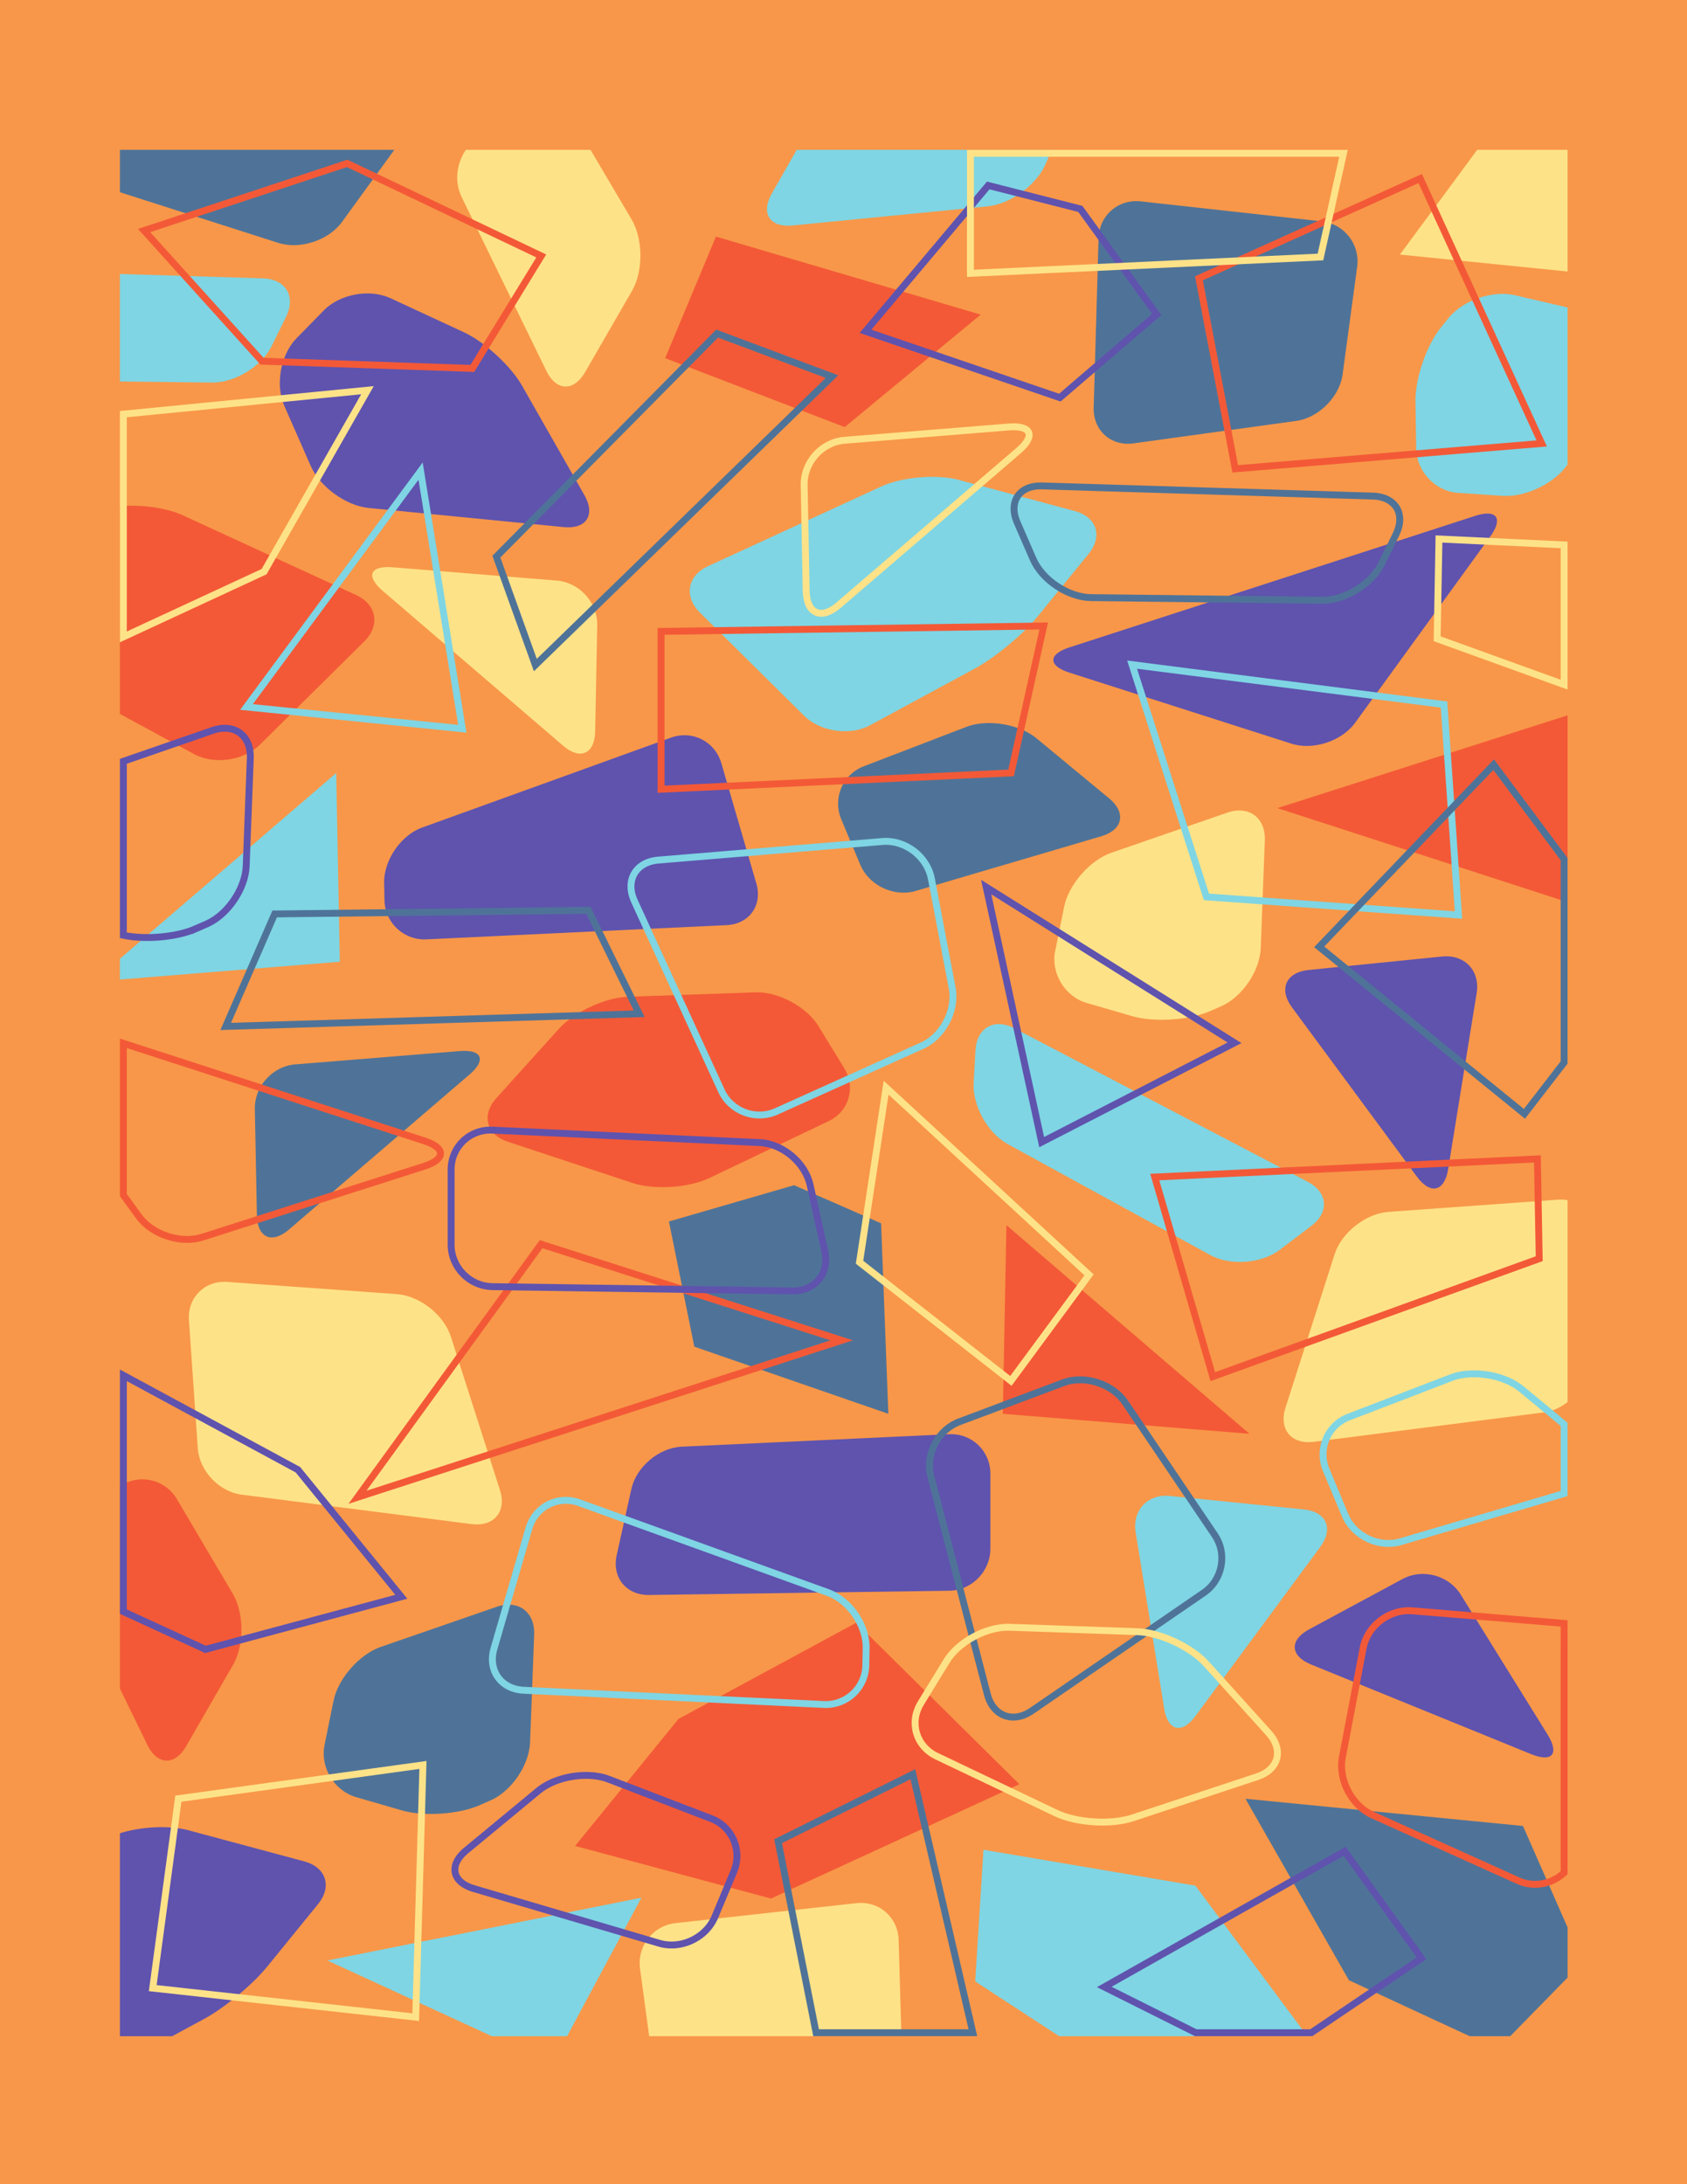 <svg xmlns="http://www.w3.org/2000/svg" width="734.4" height="950.4"><path fill="#f89749" d="M0 0h734.4v950.4H0z"/><path fill="#4f7398" d="m291.2 531.5 11.055 54.473 84.472 29.211-3.16-82.894-37.894-16.578L291.2 531.5"/><path fill="#f35937" d="m311.673 102.95-22.106 52.895 78.16 30 59.211-48.95-115.265-33.945m126.449 430.133-1.578 82.101 107.367 8.688zm-65.395 173.023-77.37 41.844-45 55.266 85.265 22.89 108.156-49.734-71.05-70.266"/><path fill="#5f53ae" d="M413.134 692.169c9.902-.145 18-8.36 18-18.258v-32.688c0-9.898-8.09-17.62-17.98-17.16l-116.407 5.43c-9.89.46-19.738 8.746-21.887 18.41l-6.398 28.805c-2.149 9.664 4.191 17.457 14.09 17.312l130.582-1.851"/><path fill="#fee288" d="M205.266 663.169c9.82 1.254 15.383-5.434 12.364-14.864l-21.383-66.765c-3.024-9.43-13.574-17.727-23.445-18.434l-73.832-5.312c-9.875-.711-17.395 6.789-16.715 16.668l3.84 55.664c.68 9.875 9.273 18.98 19.093 20.238l100.078 12.805m39.829-338.719c7.511 6.45 13.812 3.625 14.003-6.273l.887-46.11c.192-9.898-7.726-18.652-17.594-19.449l-71.488-5.781c-9.867-.801-11.793 3.824-4.281 10.27l78.473 67.343"/><path fill="#7fd5e3" d="M574.782 673.075c5.883-7.965 2.637-15.293-7.215-16.285l-58.129-5.863c-9.851-.993-16.617 6.191-15.031 15.96l12.398 76.57c1.586 9.774 7.692 11.25 13.575 3.29l54.402-73.672"/><path fill="#5f53ae" d="M316.302 402.552c9.886-.47 15.714-8.63 12.949-18.137l-15.207-52.274c-2.766-9.507-12.649-14.53-21.957-11.171L183.84 360.06c-9.313 3.363-16.786 14.214-16.606 24.113l.137 7.425a17.421 17.421 0 0 0 18.308 17.141l130.622-6.187M562.2 323.583c9.43 3.015 21.902-1.074 27.719-9.086l58.789-80.992c5.812-8.012 2.863-12.07-6.555-9.02l-176.539 57.192c-9.418 3.054-9.406 8.015.023 11.03l96.563 30.876"/><path fill="#7fd5e3" d="M526.86 546.11c8.688 4.754 22.25 3.762 30.149-2.21l13.867-10.49c7.894-5.972 7.18-14.612-1.594-19.198l-127.676-66.778c-8.773-4.59-16.402-.254-16.957 9.63l-.793 14.116c-.55 9.883 6.098 21.86 14.781 26.618l88.223 48.312"/><path fill="#4f7398" d="M590.81 116.114a17.521 17.521 0 0 0-15.477-19.809l-78.692-8.683c-9.84-1.086-18.125 6.125-18.406 16.02l-2.125 73.75c-.285 9.898 7.508 16.886 17.317 15.535l70.808-9.758c9.809-1.352 18.918-10.485 20.246-20.293l6.328-46.762"/><path fill="#5f53ae" d="M254.419 215.47c4.902 8.601.851 14.847-9 13.882l-84.965-8.332c-9.852-.965-21.176-9.168-25.16-18.23l-11.555-26.258c-3.988-9.062-1.582-22.262 5.344-29.336L141 135.02c6.926-7.07 19.941-9.453 28.926-5.293L202 144.595c8.98 4.16 20.34 14.601 25.246 23.203l27.172 47.672"/><path fill="#7fd5e3" d="M350.11 311.49c7.04 6.96 19.926 8.804 28.633 4.093l45.703-24.719c8.707-4.707 20.945-14.84 27.195-22.52l22.274-27.347c6.25-7.676 3.543-16.059-6.024-18.625L417.4 208.813c-9.558-2.566-24.742-1.285-33.738 2.852l-75.45 34.695c-8.991 4.137-10.593 13.219-3.554 20.18l45.453 44.95"/><path fill="#4f7398" d="M154.99 781.973c-9.509-2.753-15.68-12.949-13.712-22.652l3.895-19.191c1.968-9.703 11.234-20.29 20.59-23.524l50.453-17.445c9.355-3.234 16.703 2.21 16.324 12.105l-1.785 46.918c-.38 9.895-8.11 21.235-17.176 25.203l-4.914 2.153c-9.07 3.965-24.274 4.957-33.777 2.2l-19.899-5.767"/><path fill="#fee288" d="M473.067 436.41c-9.512-2.757-15.68-12.952-13.71-22.655l3.894-19.192c1.969-9.703 11.234-20.285 20.594-23.523l50.449-17.445c9.355-3.235 16.703 2.21 16.324 12.105l-1.785 46.922c-.38 9.89-8.11 21.234-17.18 25.2l-4.91 2.151c-9.07 3.965-24.273 4.957-33.777 2.204l-19.899-5.766"/><path fill="#4f7398" d="M398.65 387.669c-9.497 2.797-20.387-2.39-24.208-11.528l-8.222-19.675a17.426 17.426 0 0 1 9.867-23.059l44.547-17.102c9.242-3.542 23.046-1.289 30.675 5.024l31.465 26.008c7.63 6.304 6.106 13.758-3.39 16.55l-80.735 23.782M125.833 534.977c-7.512 6.446-13.817 3.625-14.004-6.273l-.89-46.11c-.188-9.898 7.73-18.652 17.597-19.449l71.484-5.785c9.867-.797 11.797 3.824 4.285 10.274l-78.472 67.343"/><path fill="#5f53ae" d="M570.763 724.27c-9.168-3.734-9.54-10.629-.825-15.324l40.602-21.875c8.715-4.695 20.117-1.656 25.34 6.754l37.832 60.934c5.222 8.41 1.996 12.238-7.176 8.504l-95.773-38.993m-8.317-285.922c-5.883-7.96-2.633-15.293 7.219-16.285l58.129-5.86c9.847-.991 16.613 6.188 15.027 15.962l-12.398 76.566c-1.582 9.778-7.692 11.254-13.575 3.29l-54.402-73.673"/><path fill="#f35937" d="M221.106 496.821c-9.398-3.105-11.66-11.656-5.027-19.008l27.191-30.12c6.633-7.348 20.157-13.641 30.051-13.981l55.602-1.918c9.894-.34 22.222 6.285 27.394 14.726l11.188 18.254c5.175 8.442 2.093 18.832-6.84 23.094l-51.98 24.773c-8.934 4.258-23.938 5.204-33.34 2.098l-54.239-17.918"/><path fill="#fee288" d="M682.415 118.141V65.2h-39.348l-33.656 45.578 73.004 7.363"/><path fill="#4f7398" d="m682.415 838.677-19.426-44.149L542.2 782.684l45 78.95L639.782 886h17.668l24.965-25.496v-21.828"/><path fill="#7fd5e3" d="m630.59 138.38-3.37 4.172c-6.215 7.703-11.176 22.109-11.024 32.003l.32 20.715c.157 9.899 8.364 18.535 18.243 19.196l19.539 1.296c9.879.657 22.53-5.492 28.117-13.667v-68.301l-22.988-5.348c-9.645-2.242-22.622 2.227-28.836 9.934"/><path fill="#4f7398" d="M148.868 96.602 171.661 65.2H52.2v18.441l68.95 22.047c9.429 3.016 21.902-1.074 27.718-9.086"/><path fill="#5f53ae" d="m116.169 855.9 22.27-27.348c6.25-7.676 3.542-16.059-6.02-18.625l-50.492-13.559c-8.254-2.219-20.692-1.559-29.727 1.324v88.309h22.754l14.02-7.582c8.706-4.707 20.945-14.844 27.195-22.52"/><path fill="#7fd5e3" d="M146.36 336.372 52.2 417.177v9.043l95.738-7.747-1.578-82.101m-3.836 516.688L214.098 886h32.774l32.355-60.253-136.703 27.312"/><path fill="#f35937" d="M682.415 392.56v-81.313l-126.32 40.387zm0 0"/><path fill="#fee288" d="m678.27 522.005-73.828 5.312c-9.875.707-20.426 9.004-23.445 18.434l-21.387 66.765c-3.02 9.43 2.543 16.118 12.363 14.864l100.082-12.805c3.758-.48 7.336-2.117 10.36-4.504V522.22c-1.32-.23-2.703-.32-4.145-.215M200.946 85.696l36.879 75.649c4.34 8.898 11.938 9.164 16.887.59l20.41-35.352c4.95-8.574 4.883-22.563-.152-31.086L257.067 65.2h-54.262c-4.09 5.887-5.062 13.926-1.859 20.496"/><path fill="#f35937" d="m81.028 759.833 20.41-35.36c4.953-8.57 4.88-22.558-.152-31.082L77.009 652.31a17.422 17.422 0 0 0-24.38-5.886l-.429.27v88.054l11.941 24.492c4.34 8.898 11.938 9.164 16.887.594"/><path fill="#7fd5e3" d="m118.305 150.516 6.235-12.687c4.363-8.887-.16-16.406-10.055-16.707L52.2 119.208V166l40.172.46c9.898.118 21.57-7.062 25.933-15.945"/><path fill="#fee288" d="m372.794 828.114-78.692 8.684a17.52 17.52 0 0 0-15.476 19.808l3.976 29.395h109.805l-1.203-41.871c-.285-9.895-8.57-17.102-18.41-16.016"/><path fill="#f35937" d="m113.13 324.044 45.457-44.95c7.039-6.96 5.437-16.042-3.555-20.18L79.579 224.22c-7.184-3.305-18.316-4.782-27.379-3.934v90.383l32.3 17.469c8.708 4.707 21.59 2.867 28.63-4.094"/><path fill="#7fd5e3" d="m428.122 804.876-3.586 57.297L461.067 886h108.031l-48.707-65.512-92.27-15.613M344.973 98.122l84.961-8.328c9.856-.965 21.176-9.172 25.164-18.23L457.9 65.2H346.83l-10.856 19.04c-4.906 8.6-.851 14.85 9 13.882"/><path fill="none" stroke="#f35937" stroke-width="3" d="M287.778 274.74v68.683l152.367-7.106 14.211-63.945zm0 0"/><path fill="none" stroke="#7fd5e3" stroke-width="3" d="M492.833 289.2 525.2 390.255l109.734 7.894-6.312-91.582zm0 0"/><path fill="none" stroke="#f35937" stroke-width="3" d="m521.938 121.106 15.79 82.899 133.417-11.055-52.89-115.262Zm0 0"/><path fill="none" stroke="#7fd5e3" stroke-width="3" d="m107.305 307.622 93.95 9.473-18.16-112.106zm0 0"/><path fill="none" stroke="#f35937" stroke-width="3" d="m502.7 512.165 25.266 86.84 142.101-51.317-.789-43.422zM62.727 100.317l51.317 56.844 91.578 3.156 30-48.945-84.473-40.266zm172.828 441.055-79.933 110.133 210.789-68.293zm0 0"/><path fill="none" stroke="#4f7398" stroke-width="3" d="m119.571 397.684-21.316 48.95 180-5.528-22.106-45zm0 0"/><path fill="none" stroke="#fee288" stroke-width="3" d="m66.49 865.079 114.476 12.633 3.156-109.739-106.473 14.672zm0 0"/><path fill="none" stroke="#5f53ae" stroke-width="3" d="M287.012 845.56c9.497 2.796 20.391-2.387 24.208-11.52l8.222-19.68a17.422 17.422 0 0 0-9.863-23.058l-44.547-17.098c-9.242-3.55-23.05-1.29-30.68 5.02l-31.464 26.007c-7.63 6.309-6.102 13.754 3.394 16.555zm0 0"/><path fill="none" stroke="#7fd5e3" stroke-width="3" d="M401.473 454.97c9.028-4.07 14.895-15.356 13.043-25.083l-9.054-47.53c-1.852-9.723-11.442-17.012-21.305-16.196l-97.543 8.082c-9.867.816-14.562 8.848-10.434 17.844l37.88 82.543c4.132 9 14.894 13.035 23.917 8.965zm0 0"/><path fill="none" stroke="#4f7398" stroke-width="3" d="M489.798 610.247c-5.551-8.2-17.668-12.063-26.938-8.578l-45.297 17.011c-9.265 3.485-14.816 14.172-12.328 23.754l24.57 94.746c2.485 9.582 11.2 12.84 19.364 7.239l74.886-51.383c8.165-5.602 10.305-16.895 4.758-25.094zm0 0"/><path fill="none" stroke="#fee288" stroke-width="3" d="M547.282 773.095c9.398-3.106 11.66-11.66 5.027-19.008l-27.191-30.121c-6.633-7.348-20.156-13.641-30.05-13.98l-55.602-1.919c-9.895-.34-22.223 6.285-27.395 14.727l-11.187 18.254c-5.176 8.441-2.094 18.832 6.84 23.093l51.98 24.774c8.933 4.258 23.937 5.203 33.34 2.098zm0 0"/><path fill="none" stroke="#5f53ae" stroke-width="3" d="m503.567 136.833-42.187 36.183-84.598-28.855L430.208 80.7l40.086 10.203zm0 0"/><path fill="none" stroke="#fee288" stroke-width="3" d="m474.095 554.727-34.024 46.141-65.89-51.64 11.57-75.95zm0 0"/><path fill="none" stroke="#5f53ae" stroke-width="3" d="m537.427 453.747-83.954 43.219-24.156-110.97zm0 0"/><path fill="none" stroke="#4f7398" stroke-width="3" d="m312.196 145.157 49.996 18.719-129.137 125.511-16.968-47.175zm0 0"/><path fill="none" stroke="#5f53ae" stroke-width="3" d="M214.384 559.852c-9.903-.14-17.996-8.359-17.996-18.257V508.91c0-9.902 8.085-17.625 17.976-17.164l116.406 5.43c9.89.46 19.739 8.746 21.887 18.41l6.398 28.804c2.153 9.664-4.19 17.457-14.09 17.317zm0 0"/><path fill="none" stroke="#fee288" stroke-width="3" d="M364.966 263.403c-7.512 6.445-13.817 3.625-14.004-6.273l-.89-46.11c-.188-9.898 7.73-18.648 17.597-19.449l71.484-5.781c9.867-.797 11.797 3.824 4.281 10.27zm0 0"/><path fill="none" stroke="#7fd5e3" stroke-width="3" d="M227.997 735.473c-9.89-.468-15.719-8.628-12.953-18.136l15.207-52.274c2.765-9.508 12.644-14.535 21.957-11.172l108.246 39.09c9.312 3.364 16.781 14.211 16.601 24.114l-.132 7.421a17.43 17.43 0 0 1-18.309 17.149zm0 0"/><path fill="none" stroke="#4f7398" stroke-width="3" d="M474.946 260.036c-9.898-.113-21.23-7.633-25.183-16.711l-6.946-15.941c-3.953-9.079.91-16.254 10.809-15.95l144.015 4.422c9.895.305 14.418 7.824 10.055 16.707l-6.23 12.692c-4.368 8.883-16.036 16.058-25.938 15.945zm0 0"/><path fill="none" stroke="#fee288" stroke-width="3" d="m574.833 111.829 10.023-45.117h-162.39v52.222zm50.801 166.121 55.27 19.957V237.11l-54.477-2.582zm0 0"/><path fill="none" stroke="#4f7398" stroke-width="3" d="m574.286 411.99 89.344 72.675 17.273-22.34v-88.512l-30.668-41.093zm0 0"/><path fill="none" stroke="#fee288" stroke-width="3" d="M159.966 169.79 53.7 180.208v96.922l61.266-28.39zm0 0"/><path fill="none" stroke="#5f53ae" stroke-width="3" d="m174.7 694.794-45-55.266-76-41.101v102.828l35.738 16.433zm-89.613-290.61 4.91-2.148c9.07-3.969 16.8-15.313 17.176-25.203l1.789-46.922c.375-9.895-6.969-15.34-16.328-12.106L53.7 331.27v75.7c9.516 1.988 23.04.863 31.387-2.786zm0 0"/><path fill="none" stroke="#7fd5e3" stroke-width="3" d="m631.755 599.466-44.551 17.097a17.428 17.428 0 0 0-9.863 23.063l8.222 19.676c3.82 9.132 14.711 14.32 24.207 11.523l71.133-20.95v-30.12l-18.473-15.27c-7.628-6.308-21.433-8.566-30.675-5.02zm0 0"/><path fill="none" stroke="#f35937" stroke-width="3" d="m593.427 717.095-9.055 47.53c-1.852 9.727 4.015 21.009 13.043 25.083l63.496 28.625c6.898 3.11 14.8 1.472 19.992-3.485V706.38l-66.172-5.48c-9.867-.817-19.453 6.472-21.304 16.195zM88.122 538.321l96.562-30.875c9.43-3.016 9.442-7.98.024-11.031L53.7 453.973v66.028l6.703 9.234c5.817 8.012 18.29 12.102 27.719 9.086zm0 0"/><path fill="none" stroke="#4f7398" stroke-width="3" d="m338.727 801.15 16.536 83.34h68.261L397.391 772Zm0 0"/><path fill="none" stroke="#5f53ae" stroke-width="3" d="m585.372 805.54-104.66 59.035 39.832 19.914h50.281l47.996-32.39zm0 0"/></svg>
